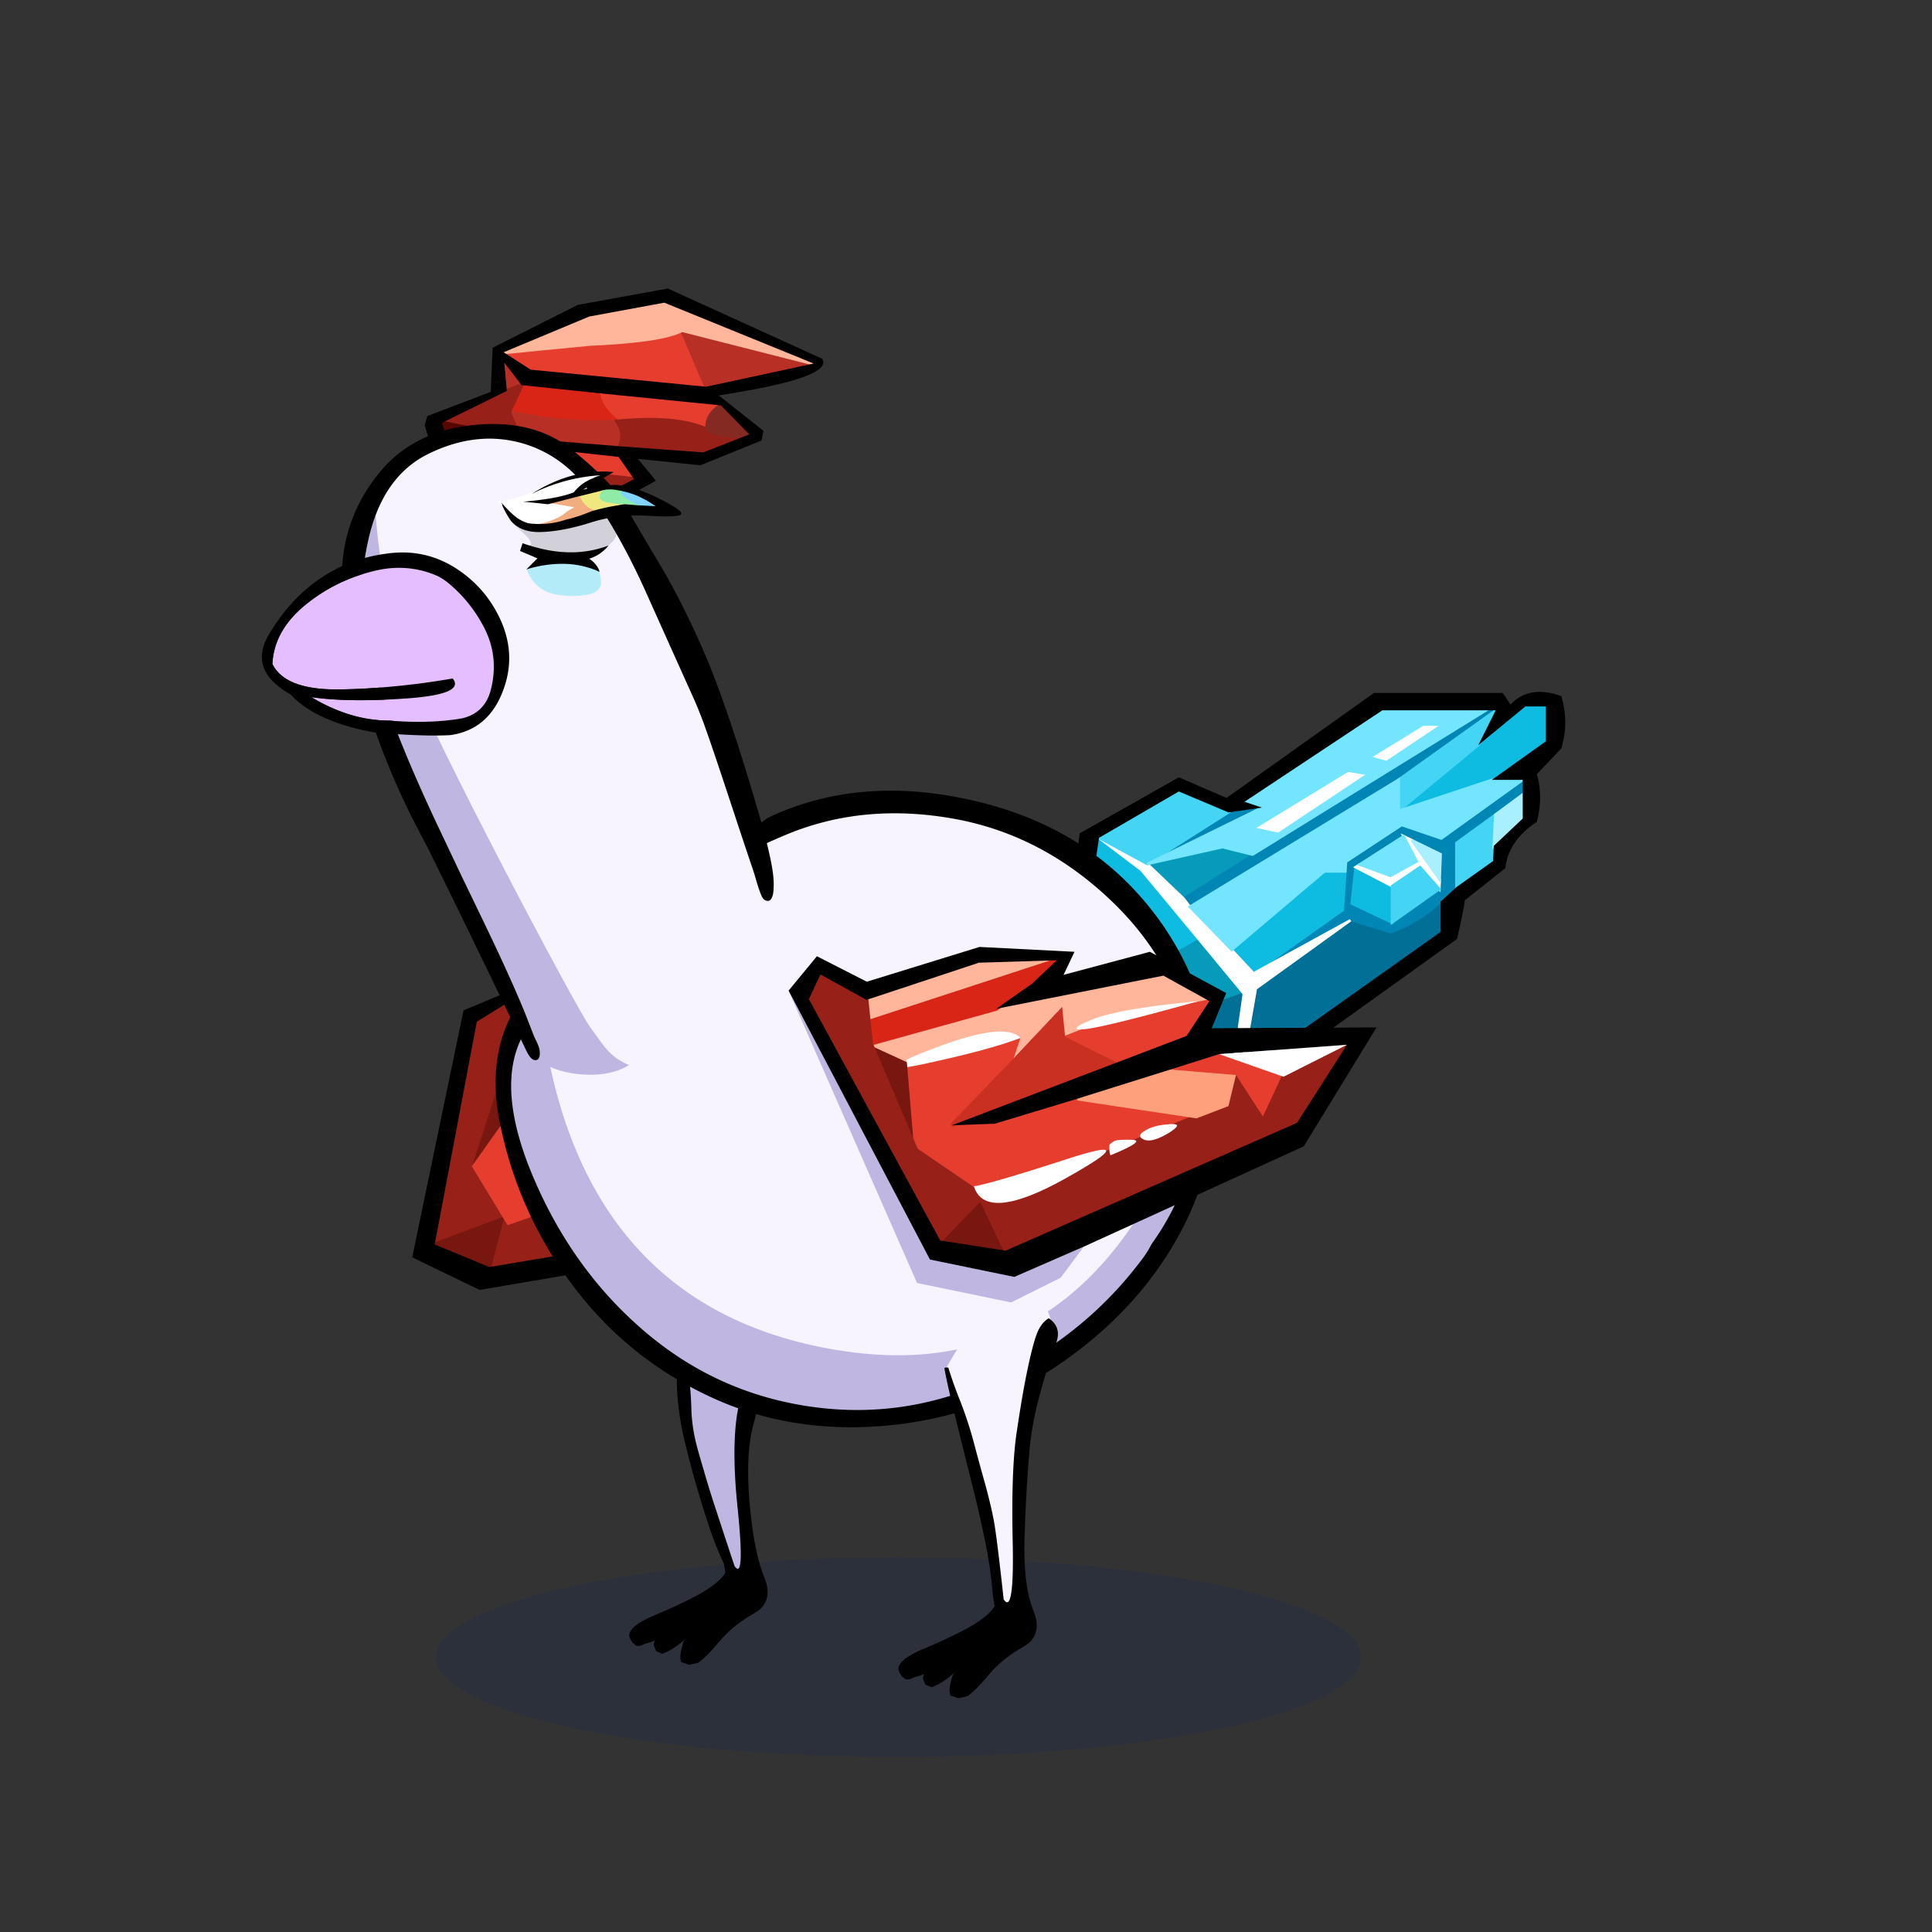 <?xml version="1.0" encoding="utf-8"?>
<svg xmlns="http://www.w3.org/2000/svg" x="0" y="0" version="1.1" viewBox="0 0 300 300" xml:space="preserve">
<rect x="0" y="0" width="300" height="300" fill="#333333" stroke="none"/>
<style type="text/css">
.color__skin{fill:#f7f4ff;}
.color__skinDark{fill:#c0b6e2;}
.color__skinLight{fill:#fcf9ff;}
.color__beak{fill:#e5beff;}
</style>
<ellipse cx="139.516" cy="257.319" rx="71.817" ry="15.5" opacity="0.15" fill="#002268"/>
<g id="Birb_Group">
<g id="Left_Wing">
<path d="m100.482 171.078-18.833-1.141-4.011-3.927 30.992.85 3.633 10.854-11.781-6.636zm-18.255-10.663 20.446-.813.059.596-22.969 3.675 2.464-3.458z" fill="#FFB69B"/>
<polygon points="77.826,166.616 80.251,163.186 102.811,159.577 109.045,167.471" fill="#D92515"/>
<polygon points="77.467,189.842 67.104,193.711 73.767,158.46 78.43,155.593 82.766,160.692 80.667,163.636 78.64,166.504 73.944,181.073 79.081,189.527 103.455,180.964 100.67,192.921 75.563,197.116" fill="#972118"/>
<polygon points="81.325,178.939 100.585,170.448 112.749,177.299 81.467,179.512" fill="#CA3022"/>
<path d="m66.677 193.231 11.663-4.355-2.167 8.276-9.496-3.921zm6.654-12.213 4.928-15.24 3.913 3.831-8.311 11.676-.53-.267z" fill="#771710"/>
<polygon points="73.257,181.098 81.63,169.334 100.587,170.483 100.69,171.057 82.434,179.106 87.975,180.218 103.057,181.128 103.138,181.711 78.821,190.253" fill="#E53E2F"/>
<path d="m79.775 153.632-7.796 3.253-7.971 38.357 10.456 5.054 26.892-4.559 3.871-13.998 8.901-2.774-3.015-12.361-6.673-8.599-20.161.514-4.504-4.887m-5.738 5.015 4.331-2.664 4.018 4.725 20.299-.808 5.727 7.253 3.32 9.917-30.286 2.143 6.47 1.299 15.123.916-2.615 11.231-24.453 4.085-8.473-3.5 6.539-34.597z"/>
</g>
<g id="Leg2">
<path d="M114.554 244.102c-.421 0-.714-.36-.922-.675-2.035-6.085-3.413-10.282-3.91-11.877a409.602 409.602 0 0 1-1.752-5.959c-.71-2.466-1.086-4.831-1.12-7.032-.065-2.129-.249-4.107-.543-5.876a47.647 47.647 0 0 0-1.334-5.383.498.498 0 0 1 .105-.48c4.169-4.68 9.383-7.227 15.494-7.567h.001c.248 0 .444.147.507.358a.5.5 0 0 1-.233.576 1.752 1.752 0 0 0-.782.901c-.688 1.802-1.354 4.001-1.979 6.532a863.927 863.927 0 0 1-2.603 9.613c-1.079 3.788-1.225 9.512-.436 17.015.773 7.623.474 9.125.034 9.612a.706.706 0 0 1-.527.242z" class="color__skinDark"/>
<path d="M106.8 212.6a47.974 47.974 0 0 0-1.35-5.45H105l-.15.1c0 .1.033.517.1 1.25s.117 2.717.15 5.95c.033 3.233.517 6.667 1.45 10.3.9 3.6 1.85 6.967 2.85 10.1.967 3.133 1.967 5.783 3 7.95l.25 1.4c-.5.867-1.6 1.833-3.3 2.9-1.733 1.033-4.25 2.25-7.55 3.65-3.3 1.367-4.6 2.633-3.9 3.8.067.133.15.267.25.4a.66.66 0 0 0 .3.3c.1.1.217.2.35.3.133 0 .267.017.4.05.333-.067.65-.183.95-.35.5-.133 1-.3 1.5-.5l-.15.7.4.95.95.4c.267-.1.533-.217.8-.35a11.692 11.692 0 0 0 2.75-1.95c-.1.133-.183.267-.25.4-.233.667-.4 1.367-.5 2.1-.033.333.017.7.15 1.1l1.2.4 1.4-.3c.833-.567 1.95-1.683 3.35-3.35 1.4-1.667 3.167-3.1 5.3-4.3s2.667-3.1 1.6-5.7c-1.067-2.633-1.817-6.45-2.25-11.45s-.25-9.017.55-12.05c.8-3.067 1.583-6.017 2.35-8.85.733-2.867 1.7-5.917 2.9-9.15.6-1.633.217-2.917-1.15-3.85-.167.067-.317.15-.45.25-.467.267-.8.65-1 1.15-.7 1.833-1.367 4.033-2 6.6a872.81 872.81 0 0 1-2.6 9.6c-1.1 3.867-1.25 9.6-.45 17.2.767 7.567.6 10.517-.5 8.85-2.1-6.333-3.383-10.25-3.85-11.75-.467-1.533-1.05-3.517-1.75-5.95s-1.067-4.733-1.1-6.9c-.067-2.166-.25-4.15-.55-5.95z"/>
</g>
<g id="Body_Group">
<g id="Tail">
<g id="Tail_Inner">
<path d="m166.41 156.316 19.638-10.922 7.438 8.998-17.646 6.324-9.43-4.4zm11.331-22.28 12.065-2.681 4.741 1.151.142.065.317.159-11.232 7.072-6.033-5.766z" fill="#069ABB"/>
<path d="m175.325 160.476 18.07-6.476-1.984 13.995-16.086-7.519zm19.492-7.09 14.766-10.648.059-.059.108-.029.108.009 6.087 1.88a22.204 22.204 0 0 0 7.618-4.685l.337-.316v5.266l-31.48 22.34 2.397-13.758z" fill="#007097"/>
<path d="m194.534 150.987 13.772-9.795.5-7.504 8.815-5.809 6.145 2.099 12.884-9.268v2.741l-4.331 3.21-5.969 4.341v6.836l-2.515 2.31a22.626 22.626 0 0 1-7.817 4.791l-.063.023-6.145-1.898-.015.012-15.05 8.25-.211-.339zm21.596-7.967 7.174-5.076.046-1.351.146-3.821-4.383-2.143-1.148-.551-6.756 4.34-.519.346-.575 5.416 6.015 2.84zm-32.621-3.523 10.684-6.727-.103-.051 36.604-22.619h2.181l-15.558 11.113-32.617 19.851-1.191-1.567zm-5.466-5.516 12.6-8 5.279-.779.116.377-17.8 8.75-.195-.348z" fill="#0086B4"/>
<path d="m170.501 129.736 6.87 5.205 8.937 10.767-19.714 10.964 3.907-26.936zm20.46 17.747 14.616-12.383h3.537l-.421 6.308-14.07 10.007-3.662-3.932zm18.726-7.063.646-6.083 6.019 3.143v6.086l-6.665-3.146zm7.386-14.674 12.35-10.2 7.355-6.046h3.472v5.703l-8.483 6.06-14.503 4.827-.191-.344z" fill="#0EBCE2"/>
<path d="m192.94 154.36-7.095-8.583-8.75-10.55-6.566-4.968.216-.335 7.5 4.05 5.693 5.431.971 1.273 6.484 6.682 3.297 3.539 14.914-8.175.213.337-14.635 10.553-2.3 13.202-1.895 1.307 1.953-13.763zm27.527-19.446-4.303 2.918-6.056-3.162.965-.644 4.811 1.754 3.848-2.112-2.239-4.261 1.842.884 4.418 6.247-.069 2.02-3.217-3.644zm-26.448-6.174 15.241-9.3 3.771.648-14.49 9.625-4.522-.973zm18.138-11.072 8.736-5.369h3.815l-9.375 6.268-3.176-.899z" fill="#FFFFFF"/>
<path d="m215.95 137.494 4.583-3.108 3.264 3.699-7.847 5.552v-6.143zm10-6.696 6.472-4.706-.271 5.269-.105 2.446-6.095 4.331v-7.34zm-55.709-.692 12.795-7.43 8.144 3.438-13.021 8.268-7.918-4.276zM217 120.947l15.134-10.81.295.252-2.7 5.4L217 126.325v-5.378z" fill="#45D5F4"/>
<path d="m184.432 140.759 32.969-20.065v4.929l14.187-4.712 5.483-.01-13.237 9.523-6.154-2.102-8.485 5.591-.105 1.588h-3.364l-14.487 12.273-6.807-7.015zm26.22-6.459 7.373-4.736 2.243 4.267-4.352 2.388-5.264-1.919zm-32.589-.33 17.362-8.535-2.627-.875 21.792-14.46h16.864l-36.921 22.815-4.731-1.17-11.608 2.601-.131-.376zm20.397-4.683 13.51-8.975-2.63-.452-14.259 8.7 3.379.727zm16.806-11.155 8.125-5.432h-2.384l-7.863 4.832 2.122.6z" fill="#74E5FF"/>
<path d="m219.037 130.566.251-.295 4.617 2.257-.178 4.67-4.69-6.632zm12.968-4.17 4.646-3.442v4.233l-4.926 4.651.28-5.442z" fill="#A8EFFF"/>
<path d="m234.55 109.4-1.2-1.8h-20l-22.9 16.3-7.4-3.2-15.4 8.7-3.4 27.2 27.7 13.8 34.3-24.6c.7-3 1.1-5 1.2-6l6.3-5c.3-2.833 1.933-5.233 4.9-7.2.667-2.567.667-5.033 0-7.4l3.8-4c.8-2.7.8-5.4 0-8.1-3.303-1.207-5.936-.774-7.9 1.3m2.3.3h3.2v5.4l-8.4 6h4.8v6l-4.5 4.25-.1 2.35-5.7 4.05-2.45 2.25v4.7l-31 22-1.45 1-15.4-7.2-9-4.2 3.8-26.2 12.4-7.2 7.7 3.25 5.2-.75-2.7-.9 21.4-14.2h17.6l-2.7 5.4 7.3-6z"/>
</g>
</g>
<g id="Body">
<path d="M133.105 219.945c-2.236 0-4.519-.152-6.787-.453-9.945-1.319-18.882-5.264-26.563-11.726-7.652-6.438-13.649-14.672-17.826-24.474-4.247-9.966-4.68-17.891-1.288-23.556.939-1.577 2.096-3.201 3.438-4.823l1.508-1.825.256 2.354c3.303 30.361 18.264 47.932 44.467 52.222 3.14.519 6.203.781 9.104.781h.004c21.288-.002 36.572-14.248 45.427-42.345l1.948.19c1.112 10.018-1.288 19.246-7.136 27.429-.417.824-.909 1.61-1.462 2.337-5.898 7.92-13.592 14.212-22.86 18.694-7.181 3.448-14.659 5.195-22.23 5.195.001 0 .001 0 0 0z" class="color__skinDark"/>
<path d="M139.419 210.445c-3.012 0-6.186-.271-9.432-.808-27.198-4.453-42.719-22.614-46.131-53.979l-.046-.422.271-.326c3.374-4.056 8.093-8.318 14.027-12.667 7.625-5.652 15.569-10.217 23.606-13.566 5.396-2.249 11.183-3.389 17.2-3.389 3.061 0 6.245.295 9.463.877 9.491 1.729 18.044 6.278 25.422 13.52 7.366 7.23 11.721 16.06 12.943 26.245.013.108.082.543.082.543l-.071.228c-9.147 29.025-25.074 43.744-47.334 43.744-.001 0 .001 0 0 0z" class="color__skin"/>
<path d="M188.05 162.2c-1.567-9.1-5.467-17.033-11.7-23.8-6.833-7.4-15.8-12.217-26.9-14.45-11.1-2.267-21.183-1.25-30.25 3.05-2.7 2.033-6.117 4.333-10.25 6.9a271.82 271.82 0 0 0-21.85 14.95c-8.4 6.267-11.583 14.65-9.55 25.15 1.867 9.567 5.75 18.217 11.65 25.95 5.633 7.4 12.7 13.067 21.2 17s17.817 5.383 27.95 4.35c10.1-1.033 19.2-4.45 27.3-10.25 8.067-5.8 14.133-12.717 18.2-20.75 4.005-7.95 5.555-16.25 4.65-24.9a49.781 49.781 0 0 0-.45-3.2m-2.3 3.85c.015.126.032.243.05.35 1.093 9.836-1.24 18.77-7 26.8-.4.8-.867 1.55-1.4 2.25-5.833 7.833-13.333 13.967-22.5 18.4-9.167 4.4-18.65 5.95-28.45 4.65-9.8-1.3-18.483-5.133-26.05-11.5s-13.417-14.4-17.55-24.1c-4.133-9.7-4.583-17.25-1.35-22.65.918-1.542 2.034-3.109 3.35-4.7 3.337-4.012 7.954-8.179 13.85-12.5 7.6-5.633 15.4-10.117 23.4-13.45 8-3.333 16.7-4.15 26.1-2.45 9.333 1.7 17.633 6.117 24.9 13.25 7.233 7.1 11.45 15.65 12.65 25.65z"/>
</g>
<g id="Head_Group">
<g id="Head_Group_Inner">
<g transform="translate(-8 -18)">
<g class="Crown">
<path d="M106.413 92.698c-5.915-.739-12.382-1.114-19.223-1.114-.821 0-1.651.005-2.486.016l-.125-.574c1.67-.739 3.106-2.046 4.268-3.886l.1-.159 15.271 1.686 2.863 4.114-.668-.083zm11.309-7.677c-2.149-1.017-5.123-1.532-8.838-1.532a52.56 52.56 0 0 0-5.005.26l-.121.011-.095-.076c-1.891-1.513-2.921-3.063-3.062-4.607l-.033-.362 20.265 2.021-.721.465c-1.507.974-2.15 2.121-1.965 3.508l.073.547-.498-.235zm-27.423-9.33-4.988-3.206 14.209-1.384c7.436-.331 12.221-1.042 14.238-2.116l.289-.154 4.076 9.566-27.824-2.706z" fill="#E53E2F"/>
<path d="M100.473 83.852c-4.413 0-8.952-.525-13.49-1.56l-.361-.083 2.197-4.731 12.358 1.298.022.245c.125 1.375 1.08 2.787 2.839 4.193l.608.487-.778.047a55.55 55.55 0 0 1-3.395.104z" fill="#D92515"/>
<path d="m88.544 86.334-1.997-4.756.569.13c4.495 1.025 8.988 1.544 13.356 1.544 1.119 0 2.249-.034 3.359-.101l.171-.01.096.142c.89 1.317 1.034 2.708.427 4.135l-.084.199-15.897-1.283zM85.908 73.3l3.574 4.633-3.044 1.192-.53-5.825zm27.478-4.49 21.038 5.35-.011.584-16.942 3.651-4.085-9.585z" fill="#B83025"/>
<path d="M113.937 69.569c-2.174 1.101-6.879 1.798-14.374 2.131L86.23 72.999l-.145-.576 13.3-5.55 11.797-2.184 23.282 9.483-.187.568-20.34-5.171z" fill="#FFB69B"/>
<path d="m79.547 95.796.057-.345c.353-2.15 2.041-3.645 5.019-4.442a109.18 109.18 0 0 1 2.567-.026c6.866 0 13.358.376 19.297 1.118l.951.119-7.216 3.78-20.675-.204zm24.263-8.228.165-.386c.529-1.245.407-2.41-.373-3.564l-.283-.418.502-.048a53.45 53.45 0 0 1 5.063-.263c3.805 0 6.864.535 9.094 1.59 1.294.57 2.706.86 4.19.86.687 0 1.404-.062 2.132-.185l.159.575-7.213 2.825-13.436-.986zm-28.087-3.796 10.845-5.341 3.019-1.184-2.209 4.759 1.867 4.447-13.522-2.681z" fill="#972118"/>
<path d="M122.168 85.939c-1.568 0-3.062-.308-4.439-.915l-.154-.068-.022-.167c-.216-1.618.536-2.995 2.235-4.091l.206-.133 4.972 5.085-.565.096c-.761.129-1.512.193-2.233.193z" fill="#852A23"/>
<path d="m76.232 83.261 12.757 2.53.436 1.556-.071.113c-1.227 1.942-2.751 3.327-4.532 4.114-2.812.756-4.311 2.051-4.626 3.974l-.586.032-3.378-12.319z" fill="#570600"/>
<path d="M97.7 65.35 84.5 72l-.3 6.85-9.85 3.75-.4 1.4 3.95 13.95h21.9l.45-.05 9.6-5.25-2.8-3.4 9.7 1 9.5-3.85.3-1.5-6.95-5.5c12.029-1.853 17.379-3.753 16.05-5.7L111.7 62.8l-14 2.55m-11 13.35-.4-4.4 2.7 3.5 11.9 1.25 19.05 1.9 4.4 4.5-7.15 2.8-12.95-.95-15.5-1.25.35 1.25 14.95 1.65 2.4 3.45-6.3 3.3-20.25-.2-3.25-11.85L86.7 78.7m-.5-6 13.3-5.55L111.15 65l23.2 9.45-16.7 3.6L90.4 75.4l-4.2-2.7z"/>
</g>
</g>
<g id="Head">
<path d="m119.324 138.421-10.491-34.151L91.667 73l-12.333-6.556-13.009 2.766-3.547 1.902C45.556 88 57.795 105.933 69.589 131.636c12.941 30.341 10.953 34.246 21.578 35.114 4.104 0 7.491-1.387 13.93-5.528 14.667-11.526 14.227-22.801 14.227-22.801z" class="color__skin"/>
<path d="M58.222 78.444s.778 14.889 5.111 25.889 26.07 52.131 28.293 55.131 2.888 4.549 6.041 5.915c-4.208 2.746-12.087 1.352-14.15-.997-2.734-3.113-26.071-54.604-27.627-62.049-1.556-7.444-1-18.059 0-20.752.999-2.692 2.332-3.137 2.332-3.137z" class="color__skinDark"/>
<path d="M79.384 152.325c-2.383-5.344-4.967-10.594-7.506-15.867-1.239-2.593-2.462-5.194-3.693-7.79-5.8-12.233-8.35-19.581-10.317-25.614s-2.2-12.4-.7-19.1c1.467-6.7 4.633-11.217 9.5-13.55 4.833-2.333 9.55-2.883 14.15-1.65 4.567 1.233 8.35 4.05 11.35 8.45s5.733 9.367 8.2 14.9c2.467 5.5 4.9 10.917 7.3 16.25 1.244 2.764 2.217 5.653 3.192 8.52 1.554 4.568 3.042 9.159 4.569 13.737.491 1.472.984 2.942 1.481 4.412.456 1.351.775 2.784 1.346 4.092.118.27.294.53.556.665.866.448 1.187-.549 1.265-1.225.194-1.683-.066-3.289-.39-4.936-.061-.305-.128-.609-.195-.913-.498-2.273-1.119-4.519-1.773-6.751-3.167-10.8-5.917-18.917-8.25-24.35-2.367-5.467-4.733-10.167-7.1-14.1-2.367-3.967-4.183-7.067-5.45-9.3s-3.917-4.983-7.95-8.25c-4.033-3.3-9.217-4.617-15.55-3.95s-11.267 3.25-14.8 7.75c-3.667 4.633-5.517 9.933-5.55 15.9 0 3.933.5 7.817 1.5 11.65a155.58 155.58 0 0 0 3.95 12.9 116.797 116.797 0 0 0 6.75 15.25c1.133 2.103 2.172 4.259 3.228 6.401 1.658 3.362 3.298 6.733 4.935 10.106 1.668 3.437 3.331 6.877 4.993 10.318 1.133 2.346 1.987 4.158 3.125 6.501.276.569.84 1.928 1.673 1.831.752-.087.633-1.311.508-1.81-.181-.724-.596-1.359-.867-2.048-.685-1.74-1.117-2.937-1.844-4.661a200.11 200.11 0 0 0-1.636-3.768z"/>
</g>
<g transform="translate(-7 -17)">
<g class="Eye">
<path d="M95.904 109.543c-1.02 0-2.066-.117-3.108-.349-1.981-.591-3.107-1.68-3.935-3.541l-.114-.257.269-.083c1.85-.572 3.452-1.013 5.334-1.013 1.79 0 3.295.397 5.016 1.072.202.094.675.305.675.305l.028.123c.244 1.091.43 1.901.011 2.514-.375.55-1.012.897-1.893 1.033a13.37 13.37 0 0 1-2.283.196z" fill="#B3EBF8"/>
<path d="M95.637 103.015c-1.962 0-4.035-.328-6.16-.976l-.338-.103.21-.285c.321-.436-.349-1.201-.967-1.767-2.699-2.396-3.362-4.355-3.402-4.51l1.01 1.412c.728.841 1.991 1.267 3.757 1.267l.297-.004c1.998-.02 3.825-.496 5.433-1.417 1.714-.965 3.872-1.498 6.416-1.583l.222-.007s.601 3.939.634 4.172c.146 1.018-.383 1.729-1.248 2.485-1.96.764-3.798 1.316-5.864 1.316z" opacity="0.149"/>
<path d="M105.937 95.7c-1.017-.214-1.798-.607-2.364-1.173a12.865 12.865 0 0 1-.736-.587l-.097-.083.083-.996.267.042c.846.136 1.771.392 2.75.763a16.673 16.673 0 0 1 3.104 1.729l.714.5-3.721-.195z" fill="#82D4FF"/>
<path d="M103.981 95.549c-.327.017-.662.025-.974.025-1.922 0-2.975-.302-3.313-.95-.214-.411-.113-.921.301-1.517l.045-.065.075-.027a4.713 4.713 0 0 1 1.602-.268c.438 0 .904.053 1.385.159l.214.047.252.039c-.246.571-.152.905.331 1.159.523.519 2.28 1.419 3.161 1.608l-1.13-.06-1.949-.15z" fill="#8EECA7"/>
<path d="M98.563 96.487c-.914-.463-1.601-1.233-2.044-2.29l-.113-.27 4.378-1.079-.379.544c-.3.431-.39.768-.268 1 .133.255.336.562 2.509.816.559.065 1.984.162 2.333.146l-.954.194a7.92 7.92 0 0 0-.921.146c-1.462.233-2.882.55-4.234.945l-.201.059-.106-.211z" fill="#F1E77F"/>
<path d="M90.79 98.619c-.585 0-1.182-.041-1.773-.121l.028-.498a9.85 9.85 0 0 0 5.122-1.512 8.48 8.48 0 0 1 .606-.456l-2.717-.487-.019-.488 4.859-1.253.083.199c.407.97 1.039 1.667 1.878 2.071l1.028.286-.746.164-.242.104a24.148 24.148 0 0 1-3.991 1.314 12.96 12.96 0 0 1-4.116.677z" fill="#F1AC7F"/>
<path d="M88.983 98.491a5.928 5.928 0 0 1-1.774-.834c-.648-.444-1.504-1.265-2.545-2.441l-.369-.416h.555c.379-.031.973-.146 1.792-.343.811-.228 1.76-.561 2.813-.988a27.563 27.563 0 0 1 10.779-2.918l.089.488a7.959 7.959 0 0 0-1.212.485c-1.108.425-2.049 1.123-2.816 2.083l-.042.051-.061.024c-1.277.511-3.119.918-5.495 1.216.449.047.926.099 1.429.153l4.036.722-.587.342a8.676 8.676 0 0 0-1.118.778 10.34 10.34 0 0 1-5.404 1.606h-.036l-.034-.008z" fill="#FFFFFF"/>
<path d="M99.55 105.55c.189.088.373.172.55.25-.182-.742-.715-1.425-1.6-2.05a6.1 6.1 0 0 0 3-2.05c-3.638 1.386-7.621 1.419-11.95.1a19.292 19.292 0 0 1-1.4-.45l-.4 1.2 2.7 1.15-1.65 1.65c-.033.03-.033.047 0 .05a18.684 18.684 0 0 1 5.55-.85c1.767 0 3.5.333 5.2 1zm-14.7-10.5c.033.1.083.2.15.3v.15a14.31 14.31 0 0 0 1.35 2.4c1.083 1.261 2.733 1.827 4.95 1.7 2.221-.099 4.738-.599 7.55-1.5 2.763-.865 5.779-1.198 9.05-1 3.267.194 4.9.077 4.9-.35.003-.431-1.331-1.298-4-2.6-2.669-1.264-4.836-1.88-6.5-1.85a21.23 21.23 0 0 0-4.8.75l4.8-2.75c-4.3-.4-8.55.733-12.75 3.4a27.227 27.227 0 0 1 10.7-2.9c-.433.133-.85.3-1.25.5-1.133.433-2.1 1.15-2.9 2.15-1.667.667-4.283 1.15-7.85 1.45 1.033.1 2.317.233 3.85.4l4.65-1.2 3.45-.85c.833-.3 1.783-.333 2.85-.1.833.133 1.733.383 2.7.75 1.033.433 2.05 1 3.05 1.7l-2.85-.15-1.95-.15c-.333.033-.65.083-.95.15a34.24 34.24 0 0 0-4.25.95 23.84 23.84 0 0 1-3.95 1.3c-1.9.633-3.833.817-5.8.55a5.656 5.656 0 0 1-1.7-.8c-.633-.433-1.467-1.233-2.5-2.4z"/>
</g>
</g>
<g transform="translate(-5 -16)">
<g id="Beak">
<path d="M62.35 104.85c-3.633.967-6.933 2.65-9.9 5.05-3.267 2.667-4.983 5.733-5.15 9.2 1.333 2.708 4.8 4.025 10.4 3.95 5.6-.075 11.467-.642 17.6-1.7 1.323 1.642-1.061 2.676-7.15 3.1-6.063.43-10.997.364-14.8-.2 4.033 2.433 8.1 3.65 12.2 3.65 4.1.333 7.817.217 11.15-.35 2.367-.533 3.867-2 4.5-4.4.933-3.6.5-7-1.3-10.2a21.927 21.927 0 0 0-5.15-6.3c-.5-.433-1.1-.833-1.8-1.2-3.333-1.467-6.867-1.667-10.6-.6z" class="color__beak"/>
<path d="M64.8 102c-3.865.533-7.332 1.883-10.4 4.05-3.071 2.168-5.654 5.051-7.75 8.65-2.062 3.632-.895 6.682 3.5 9.15 1.289 1.43 3.073 2.647 5.35 3.65 2.277 1.003 4.877 1.753 7.8 2.25 5.003.422 8.869.555 11.6.4 3.9-.533 6.617-2.783 8.15-6.75 1.467-3.733 1.35-7.467-.35-11.2-1.6-3.467-4.033-6.2-7.3-8.2-3.2-1.933-6.733-2.6-10.6-2m-12.35 7.9c2.967-2.4 6.267-4.083 9.9-5.05 3.733-1.067 7.267-.867 10.6.6.7.367 1.3.767 1.8 1.2a21.927 21.927 0 0 1 5.15 6.3c1.8 3.2 2.233 6.6 1.3 10.2-.633 2.4-2.133 3.867-4.5 4.4-3.333.567-7.05.683-11.15.35-4.1 0-8.167-1.217-12.2-3.65 3.804.564 8.737.63 14.8.2 6.089-.424 8.473-1.458 7.15-3.1-6.133 1.058-12 1.625-17.6 1.7-5.6.075-9.067-1.242-10.4-3.95.167-3.467 1.883-6.533 5.15-9.2z"/>
</g>
</g>
</g>
</g>
</g>
<g id="Leg1">
<path d="M156.38 249.048c-.252 0-.486-.179-.739-.561a.255.255 0 0 1-.039-.11c-.728-6.651-1.248-10.799-1.547-12.329-.297-1.549-.749-3.443-1.346-5.633a335.815 335.815 0 0 1-1.801-6.602 62.294 62.294 0 0 0-1.941-5.923 67.207 67.207 0 0 1-1.956-5.467.254.254 0 0 1 .022-.198c4.764-8.361 8.537-12.427 11.535-12.427 1.877 0 3.396 1.621 4.518 4.818a.252.252 0 0 1-.113.301c-.713.402-1.299 1.168-1.74 2.274-.427 1.149-.911 3.006-1.438 5.51-.53 2.516-1.084 5.724-1.647 9.534-.596 3.803-.813 9.575-.647 17.158.167 7.653-.339 9.075-.733 9.479a.534.534 0 0 1-.388.176z" class="color__skin"/>
<path d="M161 207.1c-.433 1.167-.917 3.017-1.45 5.55-.533 2.533-1.083 5.717-1.65 9.55-.6 3.833-.817 9.567-.65 17.2s-.3 10.617-1.4 8.95c-.733-6.7-1.25-10.817-1.55-12.35-.3-1.567-.75-3.45-1.35-5.65a336.852 336.852 0 0 1-1.8-6.6 62.38 62.38 0 0 0-1.95-5.95 66.742 66.742 0 0 1-1.95-5.45h-.45l-.15.1c0 .1.017.2.05.3.3 1.7.933 4.467 1.9 8.3a827.94 827.94 0 0 0 2.4 9.65c.7 2.8 1.35 5.633 1.95 8.5a72.542 72.542 0 0 1 1.25 8.8l.25 1.4c-.5.867-1.6 1.833-3.3 2.9-1.733 1.033-4.25 2.25-7.55 3.65-3.3 1.367-4.6 2.633-3.9 3.8.067.133.15.267.25.4a.66.66 0 0 0 .3.3c.1.1.217.2.35.3.133 0 .267.017.4.05.333-.067.65-.183.95-.35.5-.133 1-.3 1.5-.5l-.15.7.4.95.95.4c.267-.1.533-.217.8-.35a11.692 11.692 0 0 0 2.75-1.95c-.1.133-.183.267-.25.4-.233.667-.4 1.367-.5 2.1-.033.333.017.7.15 1.1l1.2.4 1.4-.3c.833-.567 1.95-1.683 3.35-3.35s3.167-3.1 5.3-4.3 2.667-3.1 1.6-5.7c-1.067-2.633-1.517-6.483-1.35-11.55s.417-9.45.75-13.15c.2-2.267.567-4.533 1.1-6.8a89.071 89.071 0 0 1 3.05-10c.6-1.633.217-2.917-1.15-3.85-.767.434-1.384 1.234-1.85 2.4z"/>
</g>
<g id="Right_Wing">
<path d="m164.7 198.409 3.6-4.835-10.8 4.71-13.1-2.7-21.95-41.761 19.95 45.403 14.6 3.014 7.7-3.831z" class="color__skinDark"/>
<path d="m145.382 192.839 7.002-7.26 4.28 9.005-11.282-1.745zm-10.711-31.387 6.46 2.971 1.417 14.112-.575.147-7.302-17.23z" fill="#771710"/>
<path d="m156.42 165.396 1.408-3.705-17.016 3.245-6.432-2.957 20.24-5.62 26.079-5.176 8.038 4.447-16.596 2.25-7.298 3.759-.379-3.928-7.547 7.997-.497-.312zm-22.193-10.339 17.679-5.853 12.185-.392.103.585-29.553 9.661-.414-4.001z" fill="#FFB69B"/>
<path d="m141.965 178.734-1.102-13.281 17.594-4.287-1.498 4.501-8.427 8.739 5.956-.223 12.839-3.9 19.553 2.936-33.266 13.473-11.649-7.958zm49.417-11.249-10.456-.867-.066-.585 8.445-2.668 10.406 3.659-3.512 7.563-4.817-7.102zm-26.946-6.311 7.823-2.987 16.153-3.118-3.965 6.032-11.413 4.352-8.598-4.279z" fill="#E53E2F"/>
<polygon points="134.577,158.448 164.007,148.827 164.306,149.33 160.456,152.972 154.83,156.923 134.988,162.432" fill="#D92515"/>
<polygon points="147.584,174.526 156.484,165.294 164.936,156.338 165.382,160.975 173.797,165.163 147.907,175.014" fill="#CA3022"/>
<polygon points="152.215,186.621 145.932,193.134 125.264,155.151 127.265,150.893 134.832,155.08 135.548,162.017 142.492,178.367 153.687,186.013 185.638,173.074 190.245,171.307 191.924,166.928 196.102,173.374 199.071,166.977 209.992,161.477 201.604,174.595 156.004,194.593" fill="#972118"/>
<polygon points="167.305,170.886 167.26,170.303 180.916,166.015 191.924,166.928 190.755,171.754 185.783,173.661" fill="#FFA07C"/>
<path d="m188.15 159.662 2.25-5.463-11.85-6.405-13.4 3.58 1.7-3.58-14.75-.754-17.5 5.401-7.75-3.956-4.4 5.338 21.95 41.761 13.1 2.7 10.8-4.71L202.45 178l11.3-18.463-25.6.125m-.35-4.207-3.55 5.401-11.2 4.27-25.25 9.608 6.7-.251 12.85-3.893 13.6-4.27 8.35-2.638 19.85-1.444-7.75 12.12-45.25 19.844-10.15-1.57-20.4-37.491 1.8-3.831 7.15 3.956 17.45-5.777 12.1-.377-3.85 3.642-5.55 3.893 25.95-5.149 7.15 3.957z"/>
<path d="m199.3 167.198 9.85-4.961-19.85 1.444 10 3.517zm-58.532-2.672.121 1.181a61.605 61.605 0 0 0 2.628-.503c6.856-1.477 11.836-2.823 14.941-4.039-1.657-1.759-6.268-1.168-13.833 1.772-1.621.61-2.907 1.14-3.857 1.589m24.71 18.444c8.285-4.637 8.371-5.639.259-3.006-8.146 2.634-12.982 4.045-14.508 4.234 1.18 3.819 5.93 3.41 14.249-1.228m6.951-3.572c3.79-1.563 4.893-2.366 3.309-2.408-1.618-.041-2.538.036-2.759.229-.323.196-.546.366-.669.51a.215.215 0 0 0-.037.141c-.042.605.01 1.115.156 1.528m-2.974-21.029c-2.767 1.159-3.045 1.632-.834 1.421 2.206-.257 8.035-1.701 17.487-4.33-8.37.782-13.921 1.752-16.653 2.909m11.949 17.601c1.744-1.079 1.8-1.546.166-1.4-1.673.101-2.943.444-3.81 1.03-.906.541-.964.984-.173 1.33.795.393 2.067.073 3.817-.96z" fill="#FFFFFF"/>
</g>
</g>
<style type="text/css">
@keyframes body-animation {
  0%, 100% {
	transform: translateY(0);
  }
  50% {
	transform: translateY(5px);
  }
}

#Body {
	animation: body-animation 1s cubic-bezier(0.670, 0.350, 0.355, 0.610) infinite;
}

@keyframes body-animation {
  0%, 100% {
	transform: translateY(0);
  }
  50% {
	transform: translateY(5px);
  }
}

#Tail {
	animation: body-animation 1s cubic-bezier(0.670, 0.350, 0.355, 0.610) infinite;
	animation-delay: 0.1s;
}

@keyframes tail-rotate-animation {
  0%, 100% {
	transform: rotateZ(0);
  }
  50% {
	transform: rotateZ(8deg);
  }
}

#Tail_Inner {
	animation: tail-rotate-animation 1s ease-in-out infinite;
	transform-origin: 62.6% 53.6%;
	animation-delay: 0.2s;
}

@keyframes leg-animation {
  0%, 100% {
	transform: scaleY(1);
  }
  50% {
	transform: scaleY(0.93);
  }
}

#Leg1, #Leg2 {
	animation: leg-animation 1s cubic-bezier(0.670, 0.350, 0.355, 0.610) infinite;
	transform-origin: 0% 92%;
}

@keyframes head-animation {
  0%, 100% {
	transform: translateY(0);
  }
  50% {
	transform: translateY(5px);
  }
}

#Head_Group, #Neck, #Neck_Front {
	animation: head-animation 1s cubic-bezier(0.670, 0.350, 0.355, 0.610) infinite;
	transform-origin: center bottom;
	animation-delay: 0.05s;
}

@keyframes head-rotate-animation {
  0%, 100% {
	transform: rotateZ(0);
  }
  50% {
	transform: rotateZ(2deg);
  }
}

#Head_Group_Inner {
	animation: head-rotate-animation 1s cubic-bezier(0.670, 0.350, 0.355, 0.610) infinite;
	transform-origin: 38% 46%;
	animation-delay: 0.5s;
}

@keyframes crown-animation {
  0%, 100% {
	transform: rotateZ(0deg);
  }
  50% {
	transform: rotateZ(-6deg);
  }
}

.Crown {
	animation: crown-animation 1s cubic-bezier(0.670, 0.350, 0.355, 0.610) infinite;
	animation-delay: 0.2s;
	transform-origin: 30% 30%;
}

@keyframes right-wing-animation {
  0%, 100% {
	transform: translateY(0);
  }
  50% {
	transform: translateY(5px);
  }
}

#Right_Wing {
	animation: right-wing-animation 1s cubic-bezier(0.670, 0.350, 0.355, 0.610) infinite;
	animation-delay: 0.1s;
}

@keyframes left-wing-animation {
  0%, 100% {
	transform: translateY(0);
  }
  50% {
	transform: translateY(2.5px);
  }
}

#Left_Wing {
	animation: left-wing-animation 1s cubic-bezier(0.670, 0.350, 0.355, 0.610) infinite;
	animation-delay: 0.1s;
}
</style>
</svg>
